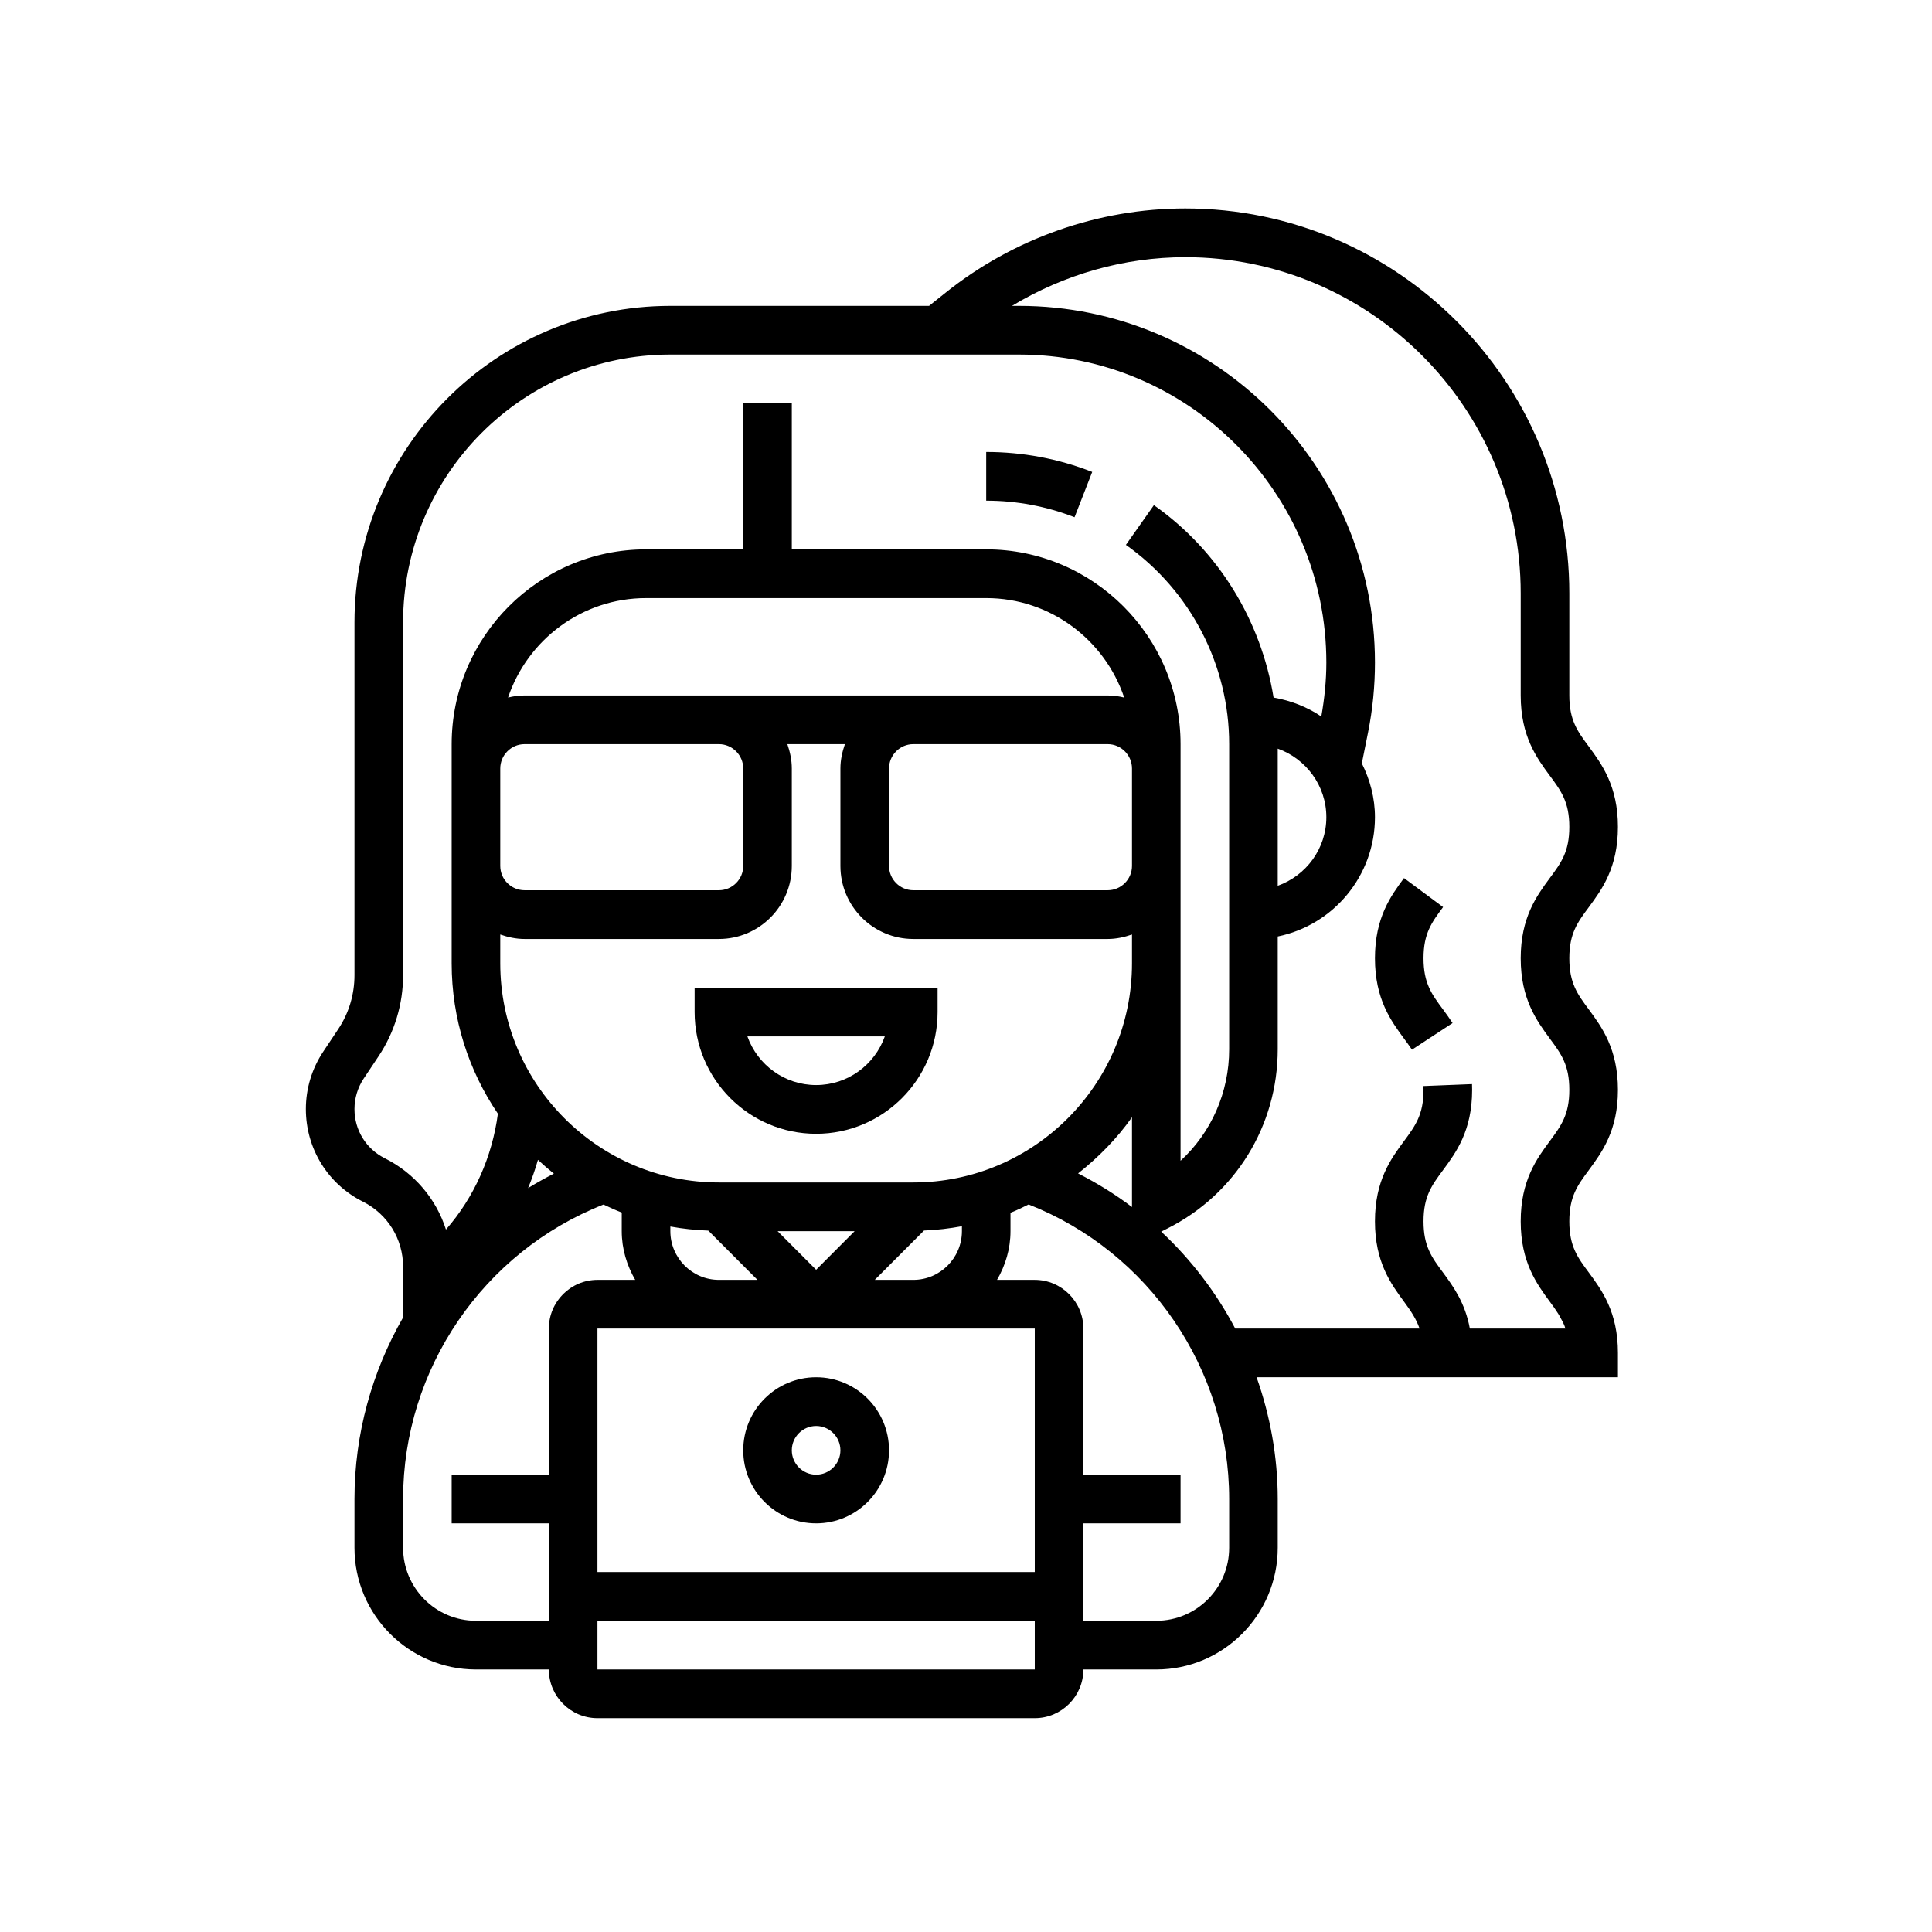 <?xml version="1.0" encoding="UTF-8"?>
<svg xmlns="http://www.w3.org/2000/svg" xmlns:xlink="http://www.w3.org/1999/xlink" width="254" zoomAndPan="magnify" viewBox="0 0 190.5 190.5" height="254" preserveAspectRatio="xMidYMid meet" version="1.0">
  <defs>
    <clipPath id="55b48523a4">
      <path d="M 30.141 20.555 L 159.551 20.555 L 159.551 169.414 L 30.141 169.414 Z M 30.141 20.555 " clip-rule="nonzero"></path>
    </clipPath>
  </defs>
  <path fill="#000000" d="M 87.246 102.188 C 86.254 104.984 83.598 106.988 80.473 106.988 C 77.348 106.988 74.688 104.984 73.695 102.188 Z M 68.492 99.789 C 68.492 106.41 73.863 111.793 80.473 111.793 C 87.078 111.793 92.449 106.41 92.449 99.789 L 92.449 97.387 L 68.492 97.387 L 68.492 99.789 " fill-opacity="1" fill-rule="nonzero"></path>
  <path fill="#000000" d="M 107.695 46.535 C 104.363 45.23 100.844 44.566 97.242 44.566 L 97.242 49.367 C 100.246 49.367 103.184 49.922 105.953 51 L 107.695 46.535 " fill-opacity="1" fill-rule="nonzero"></path>
  <g clip-path="url(#55b48523a4)">
    <path fill="#000000" d="M 152.812 112.516 C 151.539 114.238 149.945 116.387 149.945 120.43 C 149.945 124.461 151.539 126.609 152.812 128.344 C 153.121 128.75 153.383 129.125 153.633 129.52 C 153.719 129.641 153.773 129.77 153.848 129.895 C 154.008 130.176 154.16 130.465 154.281 130.773 C 154.309 130.852 154.316 130.926 154.344 131 L 144.93 131 C 144.465 128.449 143.285 126.836 142.293 125.484 C 141.168 123.977 140.363 122.879 140.363 120.43 C 140.363 117.973 141.168 116.887 142.293 115.367 C 143.566 113.641 145.156 111.492 145.156 107.461 L 145.145 106.895 L 140.355 107.086 L 140.363 107.461 C 140.363 109.906 139.559 110.996 138.438 112.516 C 137.164 114.238 135.574 116.387 135.574 120.43 C 135.574 124.461 137.164 126.609 138.438 128.344 C 139.102 129.246 139.633 130.023 139.973 131 L 121.797 131 C 119.918 127.438 117.445 124.191 114.496 121.441 L 115.086 121.145 C 121.809 117.766 125.988 110.996 125.988 103.453 L 125.988 92.34 C 131.457 91.223 135.574 86.375 135.574 80.578 C 135.574 78.668 135.086 76.883 134.281 75.27 L 134.891 72.234 C 135.348 69.965 135.574 67.637 135.574 65.328 C 135.574 45.934 119.832 30.16 100.48 30.16 L 99.785 30.16 C 104.926 27.055 110.84 25.359 116.875 25.359 C 135.105 25.359 149.945 40.23 149.945 58.504 L 149.945 68.574 C 149.945 72.609 151.539 74.754 152.812 76.48 C 153.934 77.992 154.738 79.09 154.738 81.535 C 154.738 83.984 153.934 85.07 152.812 86.582 C 151.539 88.309 149.945 90.457 149.945 94.488 C 149.945 98.52 151.539 100.668 152.812 102.402 C 153.934 103.914 154.738 105 154.738 107.461 C 154.738 109.906 153.934 110.996 152.812 112.516 Z M 121.199 152.609 C 121.199 156.586 117.98 159.812 114.012 159.812 L 106.824 159.812 L 106.824 150.207 L 116.406 150.207 L 116.406 145.406 L 106.824 145.406 L 106.824 131 C 106.824 128.355 104.672 126.199 102.031 126.199 L 98.309 126.199 C 99.133 124.781 99.637 123.148 99.637 121.395 L 99.637 119.578 C 100.254 119.344 100.836 119.051 101.426 118.762 C 113.281 123.43 121.199 134.977 121.199 147.805 Z M 58.91 164.613 L 58.91 159.812 L 102.031 159.812 L 102.031 164.613 Z M 46.93 159.812 C 42.965 159.812 39.746 156.586 39.746 152.609 L 39.746 147.805 C 39.746 134.977 47.652 123.441 59.508 118.77 C 60.098 119.051 60.688 119.324 61.305 119.559 L 61.305 121.395 C 61.305 123.148 61.812 124.781 62.633 126.199 L 58.91 126.199 C 56.27 126.199 54.117 128.355 54.117 131 L 54.117 145.406 L 44.535 145.406 L 44.535 150.207 L 54.117 150.207 L 54.117 159.812 Z M 53.043 114.363 C 53.547 114.832 54.07 115.289 54.613 115.723 C 53.746 116.164 52.895 116.641 52.07 117.148 C 52.453 116.238 52.77 115.309 53.043 114.363 Z M 49.328 75.777 C 49.328 74.457 50.402 73.375 51.723 73.375 L 70.887 73.375 C 72.207 73.375 73.285 74.457 73.285 75.777 L 73.285 85.383 C 73.285 86.703 72.207 87.781 70.887 87.781 L 51.723 87.781 C 50.402 87.781 49.328 86.703 49.328 85.383 Z M 111.617 85.383 C 111.617 86.703 110.539 87.781 109.219 87.781 L 90.055 87.781 C 88.734 87.781 87.66 86.703 87.66 85.383 L 87.66 75.777 C 87.66 74.457 88.734 73.375 90.055 73.375 L 109.219 73.375 C 110.539 73.375 111.617 74.457 111.617 75.777 Z M 97.242 58.973 C 103.566 58.973 108.93 63.09 110.848 68.781 C 110.324 68.648 109.781 68.574 109.219 68.574 L 51.723 68.574 C 51.16 68.574 50.617 68.648 50.094 68.781 C 52.012 63.09 57.375 58.973 63.703 58.973 Z M 90.055 116.594 L 70.887 116.594 C 59.004 116.594 49.328 106.906 49.328 94.984 L 49.328 92.145 C 50.074 92.406 50.879 92.586 51.723 92.586 L 70.887 92.586 C 74.855 92.586 78.074 89.359 78.074 85.383 L 78.074 75.777 C 78.074 74.934 77.898 74.137 77.637 73.375 L 83.309 73.375 C 83.047 74.137 82.867 74.934 82.867 75.777 L 82.867 85.383 C 82.867 89.359 86.086 92.586 90.055 92.586 L 109.219 92.586 C 110.062 92.586 110.859 92.406 111.617 92.145 L 111.617 94.984 C 111.617 106.906 101.938 116.594 90.055 116.594 Z M 90.055 126.199 L 86.254 126.199 L 91.113 121.332 C 92.383 121.285 93.629 121.133 94.848 120.91 L 94.848 121.395 C 94.848 124.039 92.691 126.199 90.055 126.199 Z M 102.031 131 L 102.031 155.008 L 58.91 155.008 L 58.91 131 Z M 76.672 121.395 L 84.27 121.395 L 80.473 125.203 Z M 66.098 121.395 L 66.098 120.938 C 67.324 121.16 68.566 121.293 69.84 121.34 L 74.688 126.199 L 70.887 126.199 C 68.25 126.199 66.098 124.039 66.098 121.395 Z M 106.301 115.703 C 108.32 114.109 110.137 112.262 111.617 110.16 L 111.617 119.016 C 109.961 117.758 108.18 116.66 106.301 115.703 Z M 125.988 73.816 C 128.77 74.812 130.781 77.457 130.781 80.578 C 130.781 83.703 128.77 86.348 125.988 87.34 Z M 37.949 114.211 C 36.094 113.285 34.953 111.426 34.953 109.355 C 34.953 108.285 35.27 107.242 35.859 106.352 L 37.328 104.148 C 38.91 101.777 39.746 99.008 39.746 96.148 L 39.746 61.371 C 39.746 46.809 51.562 34.961 66.098 34.961 L 100.48 34.961 C 117.191 34.961 130.781 48.578 130.781 65.328 C 130.781 67.113 130.594 68.895 130.285 70.648 C 128.898 69.711 127.301 69.082 125.578 68.781 C 124.344 61.195 120.16 54.301 113.777 49.809 L 111.016 53.727 C 117.391 58.23 121.199 65.574 121.199 73.375 L 121.199 103.453 C 121.199 107.723 119.43 111.672 116.406 114.457 L 116.406 73.375 C 116.406 62.789 107.809 54.168 97.242 54.168 L 78.074 54.168 L 78.074 39.762 L 73.285 39.762 L 73.285 54.168 L 63.703 54.168 C 53.137 54.168 44.535 62.789 44.535 73.375 L 44.535 94.984 C 44.535 100.473 46.219 105.582 49.094 109.812 C 48.531 114.062 46.762 118.047 43.973 121.238 C 43.012 118.227 40.875 115.676 37.949 114.211 Z M 159.531 107.461 C 159.531 103.426 157.938 101.27 156.668 99.543 C 155.543 98.035 154.738 96.938 154.738 94.488 C 154.738 92.039 155.543 90.953 156.668 89.441 C 157.938 87.719 159.531 85.57 159.531 81.535 C 159.531 77.504 157.938 75.355 156.668 73.621 C 155.543 72.109 154.738 71.023 154.738 68.574 L 154.738 58.504 C 154.738 37.578 137.754 20.555 116.875 20.555 C 108.305 20.555 99.91 23.512 93.219 28.875 L 91.609 30.16 L 66.098 30.16 C 48.926 30.16 34.953 44.16 34.953 61.371 L 34.953 96.148 C 34.953 98.062 34.402 99.898 33.344 101.484 L 31.875 103.688 C 30.75 105.379 30.16 107.336 30.16 109.355 C 30.16 113.254 32.324 116.762 35.805 118.496 C 38.227 119.719 39.746 122.176 39.746 124.902 L 39.746 129.902 C 36.684 135.25 34.953 141.383 34.953 147.805 L 34.953 152.609 C 34.953 159.23 40.324 164.613 46.93 164.613 L 54.117 164.613 C 54.117 167.258 56.27 169.414 58.91 169.414 L 102.031 169.414 C 104.672 169.414 106.824 167.258 106.824 164.613 L 114.012 164.613 C 120.617 164.613 125.988 159.23 125.988 152.609 L 125.988 147.805 C 125.988 143.641 125.242 139.59 123.902 135.801 L 159.531 135.801 L 159.531 133.402 C 159.531 129.367 157.938 127.211 156.668 125.484 C 155.543 123.977 154.738 122.879 154.738 120.43 C 154.738 117.973 155.543 116.887 156.668 115.367 C 157.938 113.641 159.531 111.492 159.531 107.461 " fill-opacity="1" fill-rule="nonzero"></path>
  </g>
  <path fill="#000000" d="M 140.363 94.488 C 140.363 92.039 141.168 90.953 142.293 89.441 L 138.438 86.582 C 137.164 88.309 135.574 90.457 135.574 94.488 C 135.574 98.52 137.164 100.668 138.438 102.402 C 138.707 102.762 138.969 103.125 139.223 103.5 L 143.227 100.875 C 142.93 100.414 142.609 99.977 142.293 99.543 C 141.168 98.035 140.363 96.938 140.363 94.488 " fill-opacity="1" fill-rule="nonzero"></path>
  <path fill="#000000" d="M 80.473 140.605 C 81.789 140.605 82.867 141.684 82.867 143.004 C 82.867 144.328 81.789 145.406 80.473 145.406 C 79.152 145.406 78.074 144.328 78.074 143.004 C 78.074 141.684 79.152 140.605 80.473 140.605 Z M 80.473 150.207 C 84.438 150.207 87.66 146.98 87.66 143.004 C 87.66 139.027 84.438 135.801 80.473 135.801 C 76.504 135.801 73.285 139.027 73.285 143.004 C 73.285 146.98 76.504 150.207 80.473 150.207 " fill-opacity="1" fill-rule="nonzero"></path>
</svg>
